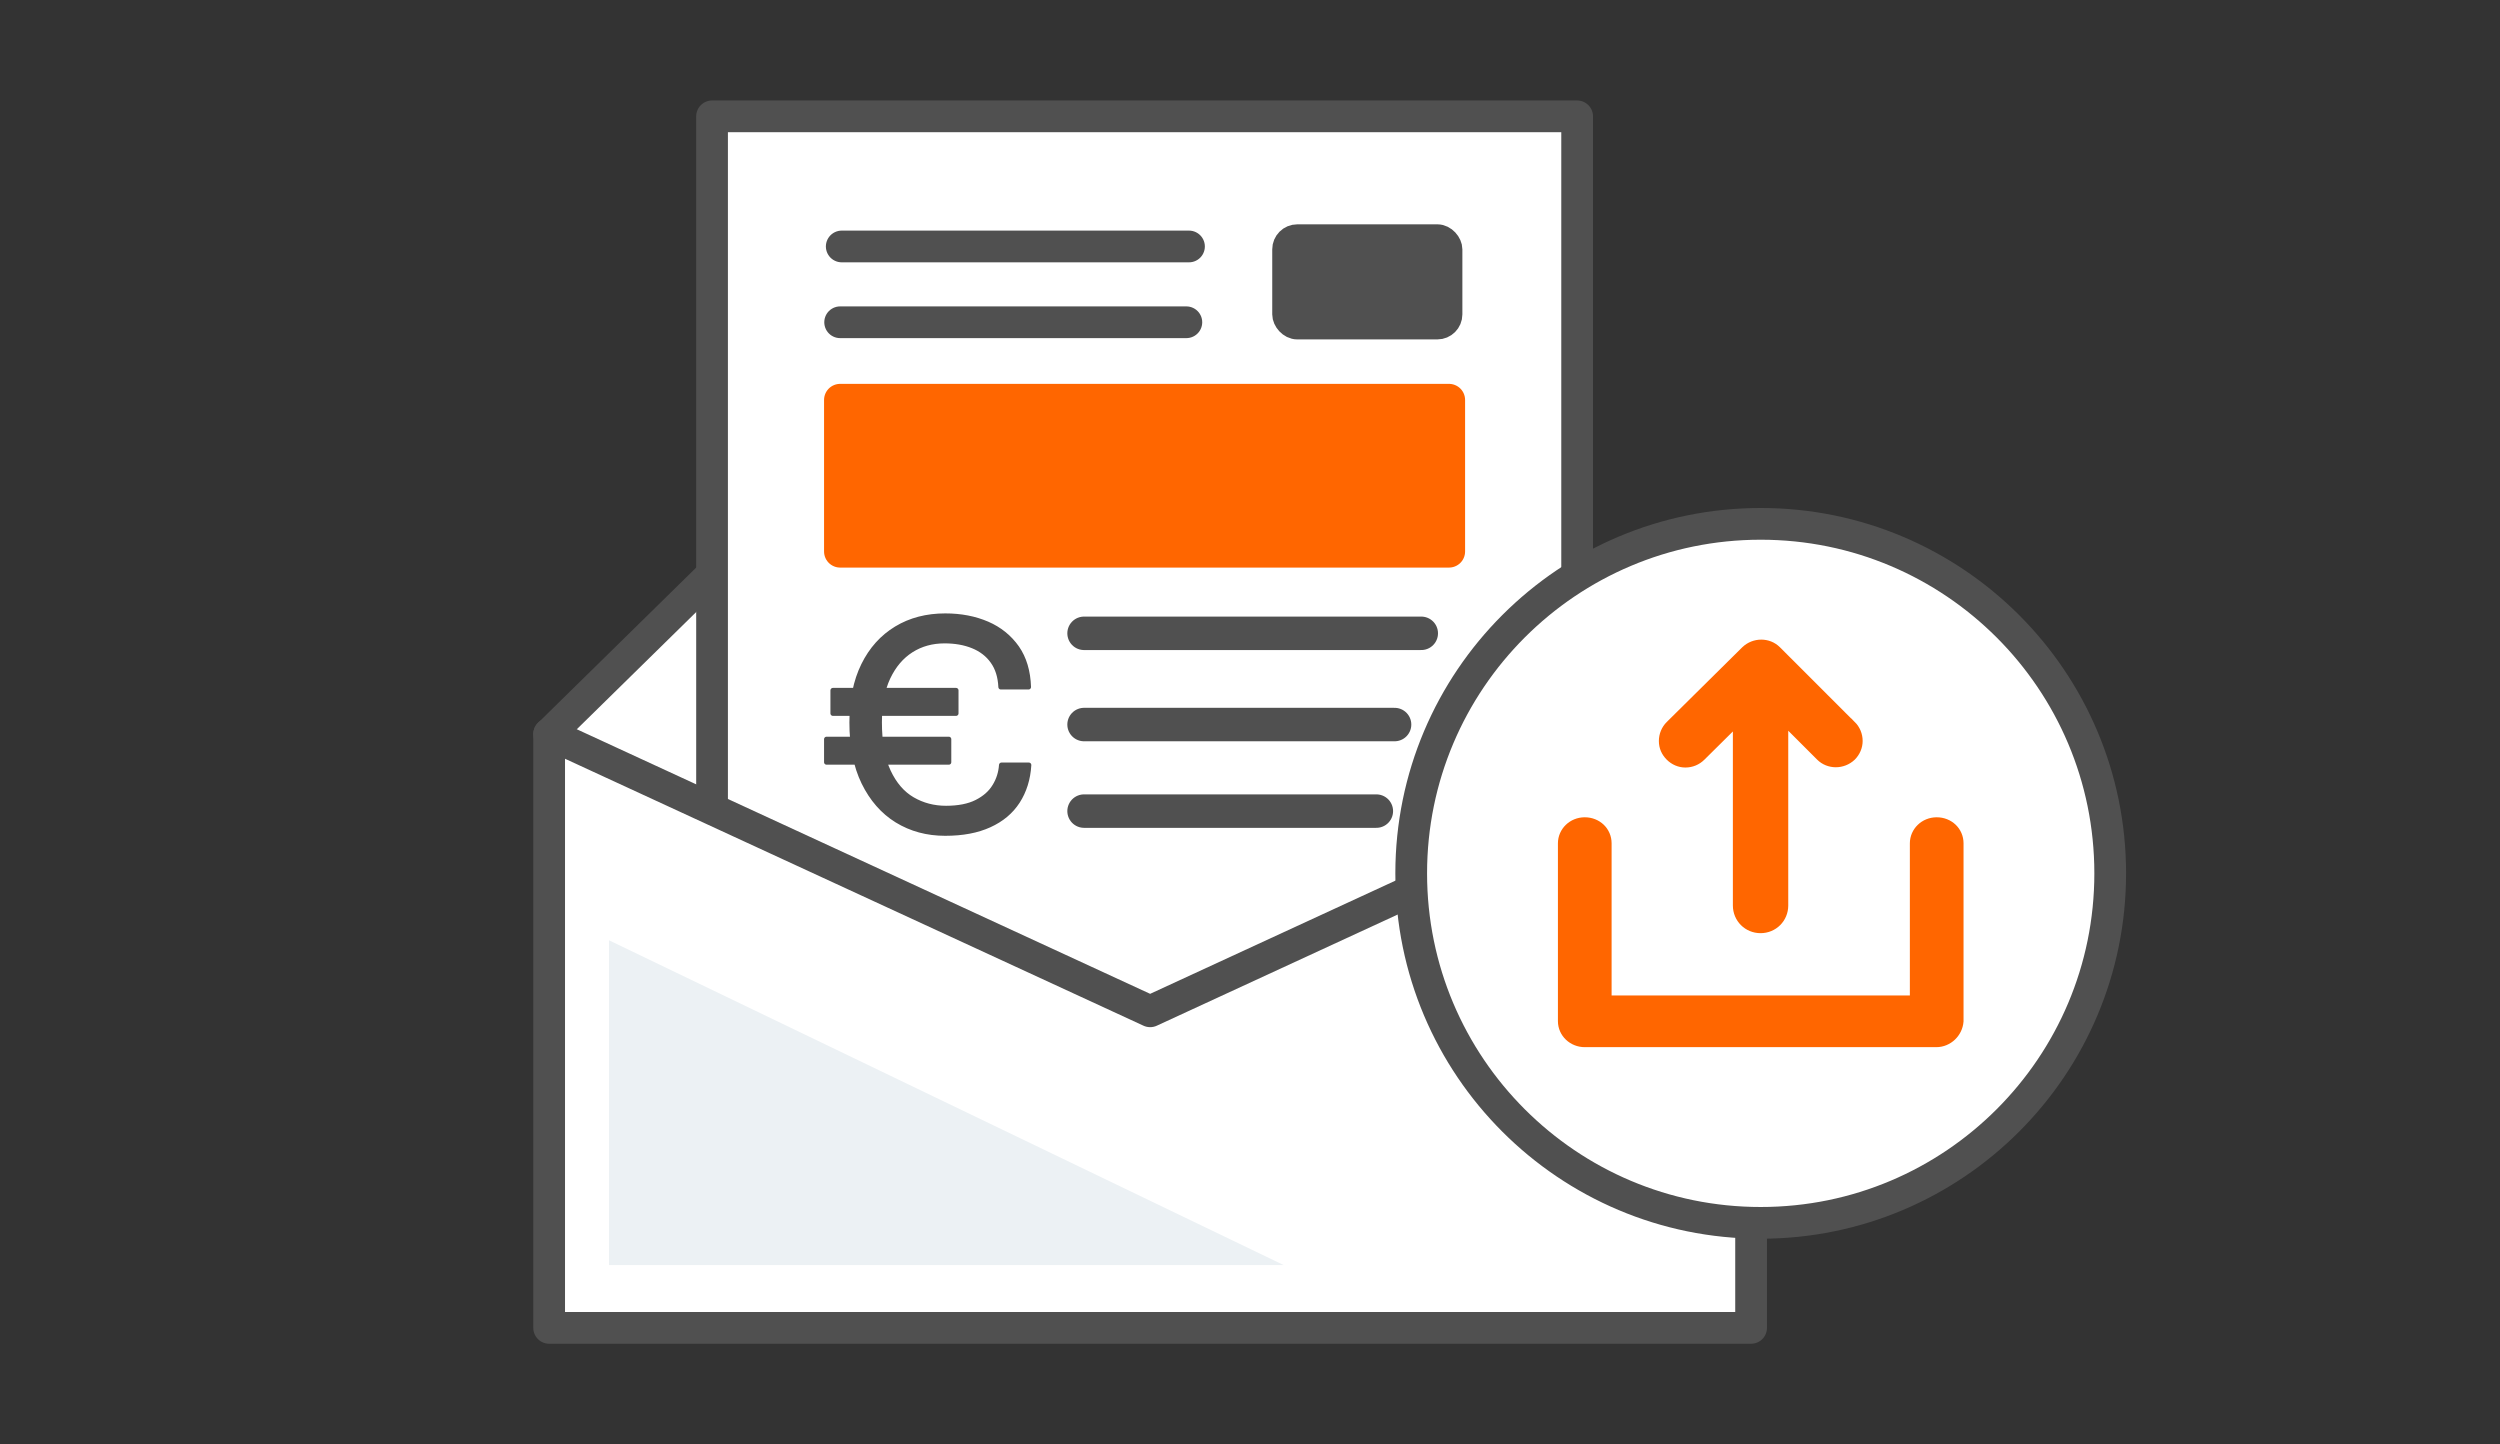 <?xml version="1.0" encoding="UTF-8"?>
<svg id="Livello_1" data-name="Livello 1" xmlns="http://www.w3.org/2000/svg" viewBox="0 0 502 290">
  <rect x="0" y="0" width="502" height="290" fill="#333333" stroke="none"/>
  <defs>
    <style>
      .cls-1 {
        fill: #ecf1f4;
        stroke-width: 0px;
      }

      .cls-2 {
        stroke-width: 6.46px;
      }

      .cls-2, .cls-3, .cls-4, .cls-5 {
        stroke-linecap: round;
        stroke-linejoin: round;
      }

      .cls-2, .cls-6 {
        fill: #f60;
        stroke: #f60;
      }

      .cls-3 {
        stroke-width: 6.72px;
      }

      .cls-3, .cls-4, .cls-5, .cls-7, .cls-8 {
        stroke: #505050;
      }

      .cls-3, .cls-4, .cls-8 {
        fill: #fff;
      }

      .cls-4, .cls-8 {
        stroke-width: 6.37px;
      }

      .cls-5, .cls-7 {
        fill: #505050;
      }

      .cls-6 {
        stroke-miterlimit: 10;
        stroke-width: 3px;
      }

      .cls-7 {
        stroke-width: 4.57px;
      }
    </style>
  </defs>
  <polygon class="cls-4" points="110.27 147.42 232.06 27.86 351.62 147.42 229.83 232.09 110.27 147.42"/>
  <g>
    <rect class="cls-4" x="142.98" y="23.36" width="173.71" height="242.51"/>
    <g>
      <g>
        <line class="cls-3" x1="217.68" y1="145.49" x2="280.03" y2="145.49"/>
        <line class="cls-3" x1="217.68" y1="162.87" x2="276.37" y2="162.87"/>
        <line class="cls-3" x1="217.68" y1="127.17" x2="285.39" y2="127.17"/>
      </g>
      <g>
        <line class="cls-4" x1="169.02" y1="49.49" x2="238.75" y2="49.49"/>
        <line class="cls-4" x1="168.7" y1="64.71" x2="238.22" y2="64.71"/>
        <rect class="cls-7" x="257.75" y="47.33" width="33.61" height="18.54" rx="2.74" ry="2.74"/>
      </g>
      <rect class="cls-1" x="165.97" y="209.22" width="127.73" height="18.13"/>
      <rect class="cls-2" x="168.7" y="80.31" width="122.26" height="30.43"/>
    </g>
  </g>
  <polygon class="cls-4" points="110.27 147.38 110.27 266.64 351.62 266.64 351.62 147.38 230.95 203.07 110.27 147.38"/>
  <g>
    <circle class="cls-8" cx="353.55" cy="175.37" r="70.18"/>
    <g>
      <path class="cls-6" d="M388.81,208.77h-70.59c-2.11,0-3.89-1.62-3.89-3.73v-35.7c0-2.03,1.7-3.73,3.89-3.73s3.89,1.62,3.89,3.73v32.05h62.89v-32.05c0-2.03,1.7-3.73,3.89-3.73s3.89,1.62,3.89,3.73v35.7c-.16,2.03-1.87,3.73-3.98,3.73Z"/>
      <path class="cls-6" d="M371.36,146.04l-15.01-15.01c-1.46-1.46-3.89-1.46-5.44,0l-15.17,15.01c-.73.73-1.14,1.7-1.14,2.76s.41,1.95,1.14,2.68c.73.73,1.7,1.14,2.68,1.14,1.05,0,2.03-.41,2.76-1.14l8.28-8.2v38.54c0,2.27,1.79,4.06,4.06,4.06s4.06-1.79,4.06-4.06v-38.71l8.36,8.36c1.46,1.46,3.89,1.46,5.44,0,.73-.73,1.14-1.7,1.14-2.68,0-1.05-.41-2.03-1.14-2.76Z"/>
    </g>
  </g>
  <path class="cls-5" d="M165.97,153.05v-4.62h24.55v4.62h-24.55ZM167.25,143.25v-4.62h24.72v4.62h-24.72ZM189.79,167.33c-3.62,0-6.84-.87-9.67-2.61-2.82-1.74-5.03-4.28-6.65-7.59-1.62-3.31-2.41-7.34-2.41-12.06,0-4.47.78-8.31,2.35-11.5,1.57-3.19,3.77-5.63,6.59-7.34,2.82-1.71,6.09-2.56,9.81-2.56,3.14,0,5.95.55,8.43,1.62,2.47,1.07,4.45,2.68,5.94,4.79,1.47,2.12,2.25,4.74,2.35,7.87h-5.56c-.1-2.08-.63-3.79-1.62-5.17-.97-1.37-2.3-2.39-3.96-3.07-1.66-.68-3.57-1.02-5.72-1.02-2.51,0-4.74.61-6.71,1.86-1.96,1.25-3.51,3.07-4.66,5.49-1.13,2.42-1.71,5.43-1.71,8.99,0,4.06.6,7.35,1.79,9.9,1.19,2.54,2.8,4.42,4.83,5.6,2.03,1.18,4.28,1.77,6.76,1.77s4.56-.41,6.14-1.21c1.59-.8,2.82-1.86,3.62-3.19.82-1.31,1.26-2.75,1.37-4.28h5.49c-.17,2.82-.94,5.24-2.27,7.3-1.33,2.06-3.22,3.63-5.66,4.74-2.44,1.11-5.34,1.67-8.87,1.67h0Z"/>
  <polygon class="cls-1" points="257.75 254.02 122.29 254.02 122.29 188.81 257.75 254.02"/>
</svg>
